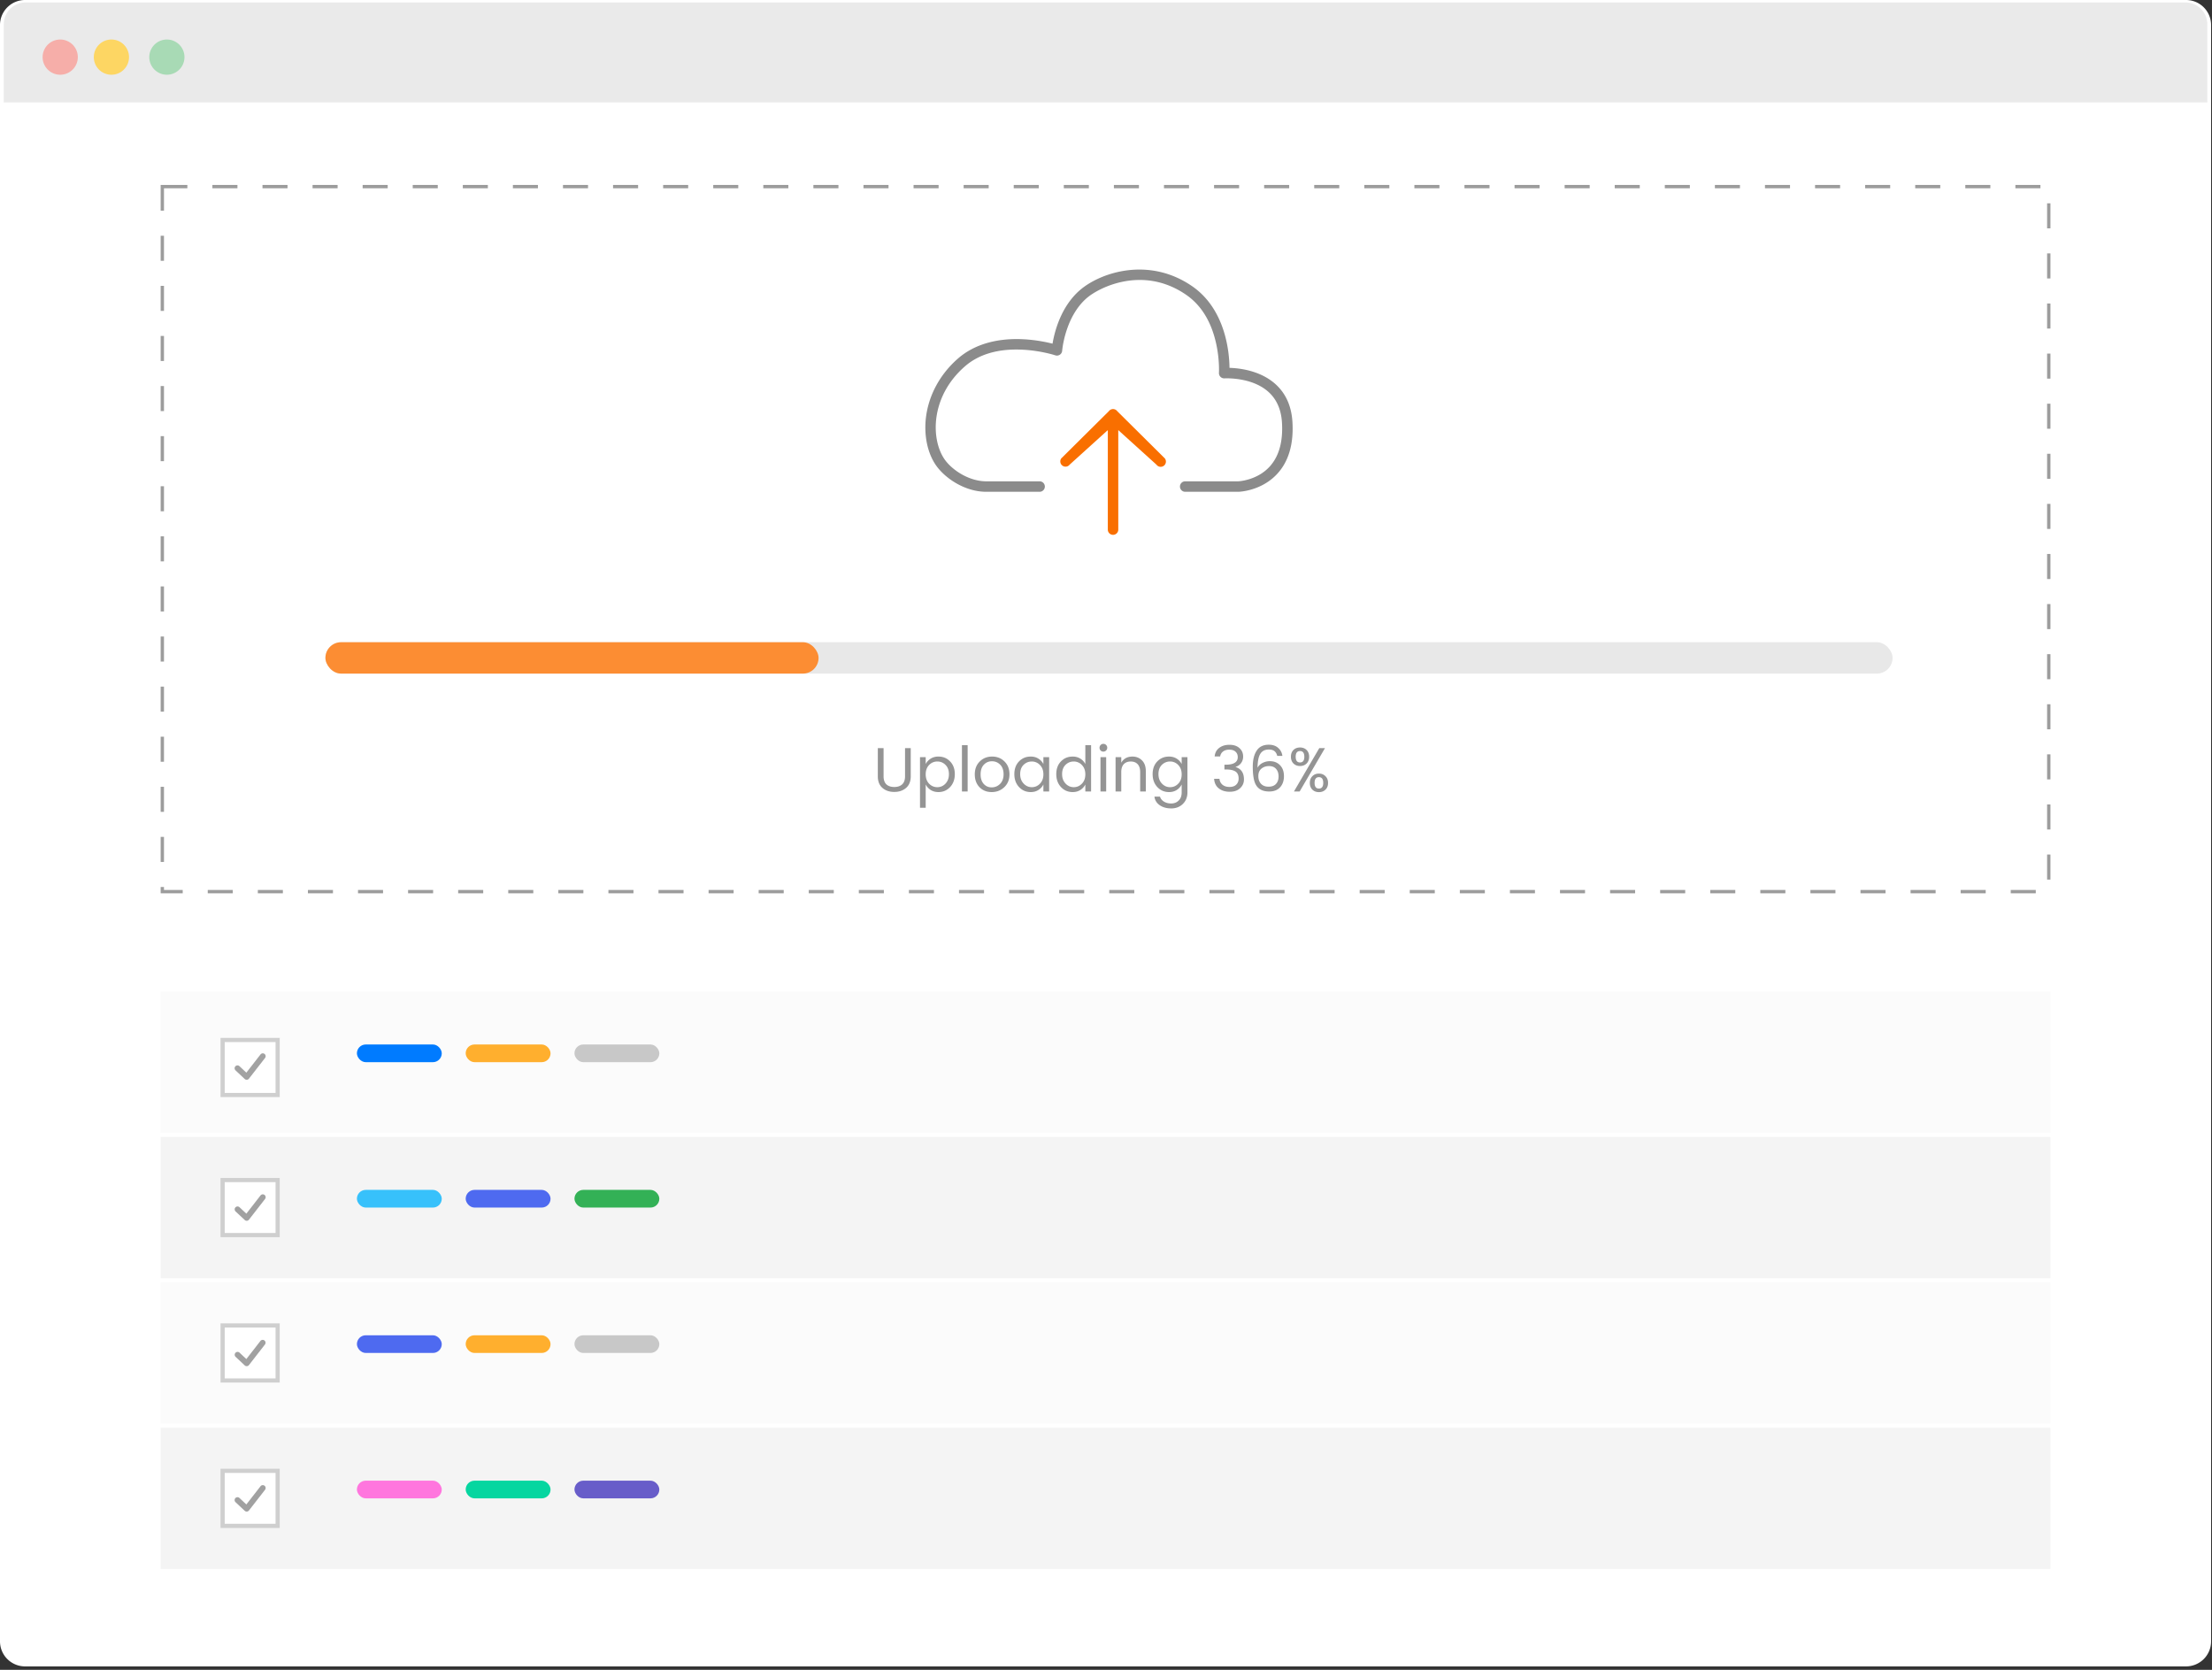 <svg xmlns="http://www.w3.org/2000/svg" width="530" height="400" fill="none"><rect width="100%" height="100%" fill="#333333" stroke="none"/><path fill="#fff" d="M6 0h517.782a6 6 0 0 1 6 6v387.179a6 6 0 0 1-6 6H6a6 6 0 0 1-6-6V6a6 6 0 0 1 6-6Z"/><path d="M6.139.59a5.24 5.24 0 0 0-5.24 5.238v18.71h527.984V5.827A5.238 5.238 0 0 0 523.645.59H6.139z" style="stroke:none;fill:#eaeaea;fill-opacity:1"/><path fill="#A8DAB5" d="M39.985 17.901a4.216 4.216 0 1 0 0-8.432 4.216 4.216 0 0 0 0 8.432Z"/><path fill="#F6AEA9" d="M14.429 17.902a4.217 4.217 0 1 0 0-8.434 4.217 4.217 0 0 0 0 8.434Z"/><path fill="#FDD663" d="M26.696 17.902a4.217 4.217 0 1 0 0-8.434 4.217 4.217 0 0 0 0 8.434Z"/><g aria-label="user" style="font-size:18.667px;line-height:1.25;font-family:Optima-Medium;-inkscape-font-specification:Optima-Medium;text-align:center;letter-spacing:0;word-spacing:0;text-anchor:middle;fill:#4e6af0;fill-opacity:1" transform="translate(305.99 -320.384)"><path stroke="#9c9c9c" stroke-dasharray="6, 6" stroke-width=".8" d="M-267.099 365.086h452v168.887h-452z" style="fill:#fff"/><rect width="375.492" height="7.518" x="-228.019" y="474.226" fill="#e8e8e8" rx="3.759"/><rect width="118.159" height="7.518" x="-228.019" y="474.226" fill="#fc8d33" rx="3.759"/><path fill="#949494" d="M-95.663 506.34v-6.75h1.38v6.75c0 .86.225 1.505.675 1.935.46.42 1.09.63 1.89.63.8 0 1.43-.21 1.89-.63.46-.43.69-1.075.69-1.935v-6.75h1.365v6.75c0 1.22-.375 2.15-1.125 2.79-.74.64-1.685.96-2.835.96-1.14 0-2.08-.32-2.82-.96-.74-.64-1.11-1.57-1.11-2.79zm14.248 2.61c.77 0 1.425-.285 1.965-.855.55-.58.825-1.335.825-2.265 0-.94-.275-1.68-.825-2.22a2.676 2.676 0 0 0-1.965-.81c-.76 0-1.415.28-1.965.84-.54.56-.81 1.305-.81 2.235 0 .92.27 1.665.81 2.235.55.56 1.205.84 1.965.84zm.27-7.335c1.13 0 2.065.39 2.805 1.17.75.77 1.125 1.785 1.125 3.045 0 1.25-.375 2.28-1.125 3.09-.75.8-1.685 1.2-2.805 1.2-.7 0-1.315-.165-1.845-.495-.52-.34-.92-.78-1.2-1.32v5.58h-1.365V501.75h1.365v1.65c.28-.53.68-.96 1.2-1.29.53-.33 1.145-.495 1.845-.495zm5.639 8.37v-11.1h1.365v11.1zm7.128-.99c.77 0 1.435-.275 1.995-.825.57-.56.855-1.33.855-2.31s-.27-1.745-.81-2.295c-.54-.55-1.2-.825-1.98-.825-.77 0-1.415.275-1.935.825-.52.55-.78 1.32-.78 2.31 0 .98.25 1.745.75 2.295.5.55 1.135.825 1.905.825zm-2.925-.045c-.75-.78-1.125-1.805-1.125-3.075 0-1.27.395-2.295 1.185-3.075.79-.79 1.78-1.185 2.97-1.185 1.19 0 2.18.395 2.97 1.185.79.78 1.185 1.805 1.185 3.075 0 1.26-.415 2.285-1.245 3.075-.82.78-1.825 1.17-3.015 1.17-1.19 0-2.165-.39-2.925-1.17zm14.488-.84c.55-.56.825-1.305.825-2.235 0-.93-.275-1.675-.825-2.235a2.628 2.628 0 0 0-1.965-.84c-.76 0-1.415.27-1.965.81-.54.54-.81 1.275-.81 2.205 0 .93.275 1.685.825 2.265.55.58 1.205.87 1.965.87s1.41-.28 1.95-.84zm-2.205 2.01c-1.12 0-2.055-.4-2.805-1.2-.75-.81-1.125-1.84-1.125-3.09 0-1.26.37-2.275 1.11-3.045.75-.78 1.69-1.17 2.82-1.17.7 0 1.31.165 1.83.495.53.33.93.76 1.2 1.29v-1.65h1.38v8.235h-1.38v-1.68c-.27.54-.67.98-1.2 1.32-.52.33-1.13.495-1.83.495zm12.253-2.01c.55-.56.825-1.305.825-2.235 0-.93-.275-1.675-.825-2.235a2.628 2.628 0 0 0-1.965-.84c-.76 0-1.415.27-1.965.81-.54.54-.81 1.275-.81 2.205 0 .93.275 1.685.825 2.265.55.58 1.205.87 1.965.87s1.41-.28 1.95-.84zm-2.205 2.01c-1.12 0-2.055-.4-2.805-1.2-.75-.81-1.125-1.84-1.125-3.09 0-1.26.37-2.275 1.11-3.045.75-.78 1.69-1.17 2.82-1.17.7 0 1.31.165 1.83.495.53.33.93.76 1.2 1.29v-4.515h1.38v11.1h-1.38v-1.68c-.27.54-.67.98-1.2 1.32-.52.33-1.13.495-1.83.495zm8.009-9.96c-.18.18-.4.27-.66.27s-.48-.09-.66-.27a.925.925 0 0 1-.255-.66c0-.26.09-.48.27-.66a.88.88 0 0 1 .645-.27c.26 0 .48.09.66.27.18.18.27.4.27.66s-.09.48-.27.66zm-1.35 9.825v-8.235h1.365v8.235zm4.983-8.235v1.335c.56-.98 1.455-1.47 2.685-1.47.91 0 1.67.305 2.28.915.61.6.915 1.46.915 2.58v4.875h-1.35v-4.65c0-.83-.2-1.46-.6-1.89-.4-.43-.955-.645-1.665-.645-.7 0-1.255.215-1.665.645-.4.43-.6 1.06-.6 1.89v4.65h-1.365v-8.235zm11.444 8.37c-1.12 0-2.055-.4-2.805-1.2-.75-.81-1.125-1.84-1.125-3.09 0-1.26.37-2.275 1.11-3.045.75-.78 1.69-1.17 2.82-1.17.7 0 1.31.165 1.83.495.53.33.93.76 1.2 1.29v-1.65h1.38v8.445c0 1.13-.365 2.05-1.095 2.76-.73.72-1.655 1.08-2.775 1.08-1.12 0-2.05-.26-2.79-.78-.73-.52-1.145-1.2-1.245-2.04h1.335c.13.47.435.86.915 1.17.48.31 1.075.465 1.785.465s1.3-.235 1.77-.705c.48-.46.72-1.11.72-1.95v-1.89c-.27.54-.67.98-1.2 1.32-.52.33-1.13.495-1.83.495zm2.205-2.01c.55-.56.825-1.305.825-2.235 0-.93-.275-1.675-.825-2.235a2.628 2.628 0 0 0-1.965-.84c-.76 0-1.415.27-1.965.81-.54.54-.81 1.275-.81 2.205 0 .93.275 1.685.825 2.265.55.58 1.205.87 1.965.87s1.41-.28 1.95-.84zm8.726-6.525c.08-.87.44-1.55 1.08-2.04.65-.5 1.475-.75 2.475-.75 1.01 0 1.805.265 2.385.795.59.53.885 1.205.885 2.025 0 .59-.165 1.11-.495 1.56-.33.44-.755.74-1.275.9v.075c.61.17 1.09.5 1.44.99.35.49.525 1.145.525 1.965 0 .82-.305 1.515-.915 2.085-.6.57-1.435.855-2.505.855-1.06 0-1.93-.27-2.61-.81-.68-.54-1.055-1.305-1.125-2.295h1.29c.05.57.285 1.04.705 1.41.43.36.995.54 1.695.54.71 0 1.25-.185 1.62-.555.38-.38.57-.865.57-1.455 0-.79-.25-1.35-.75-1.68-.5-.33-1.265-.495-2.295-.495h-.36v-1.14h.375c1.88-.02 2.82-.625 2.82-1.815 0-.55-.18-.985-.54-1.305-.35-.32-.845-.48-1.485-.48-.64 0-1.145.15-1.515.45-.37.29-.595.68-.675 1.17zm15.313 4.8c0-.77-.2-1.375-.6-1.815-.39-.45-.95-.675-1.68-.675-.72 0-1.33.205-1.83.615-.49.4-.735.99-.735 1.77s.215 1.4.645 1.86c.43.46 1.03.69 1.8.69s1.36-.215 1.77-.645c.42-.44.63-1.04.63-1.8zm-2.355-6.45c-.9 0-1.565.33-1.995.99-.43.66-.66 1.78-.69 3.36.27-.49.67-.87 1.2-1.14a3.73 3.73 0 0 1 1.77-.42c1 0 1.81.325 2.43.975.62.64.93 1.51.93 2.61 0 1.09-.305 1.975-.915 2.655-.61.68-1.485 1.02-2.625 1.02-1.82 0-2.985-.77-3.495-2.31-.29-.87-.435-2.095-.435-3.675 0-1.58.31-2.845.93-3.795.62-.95 1.585-1.425 2.895-1.425.96 0 1.72.26 2.28.78.57.51.9 1.145.99 1.905H.043c-.13-.52-.355-.905-.675-1.155-.32-.25-.775-.375-1.365-.375zm13.059 7.98c0-.91-.345-1.365-1.035-1.365s-1.035.455-1.035 1.365c0 .91.345 1.365 1.035 1.365s1.035-.455 1.035-1.365zm-1.035 2.22c-.64 0-1.165-.2-1.575-.6-.4-.4-.6-.935-.6-1.605 0-.68.205-1.22.615-1.62.41-.41.93-.615 1.56-.615s1.15.205 1.56.615c.42.4.63.94.63 1.62 0 .67-.205 1.205-.615 1.605-.41.4-.935.6-1.575.6zm-5.985-.15 6.075-10.395h1.365l-6.075 10.395zm2.49-8.325c0-.91-.345-1.365-1.035-1.365s-1.035.455-1.035 1.365c0 .91.345 1.365 1.035 1.365s1.035-.455 1.035-1.365zm-1.035 2.22c-.63 0-1.15-.2-1.56-.6-.41-.41-.615-.95-.615-1.62 0-.68.2-1.22.6-1.62.41-.4.935-.6 1.575-.6.64 0 1.165.2 1.575.6.41.4.615.94.615 1.62 0 .67-.205 1.21-.615 1.62-.41.4-.935.6-1.575.6z"/><path fill="#8b8b8b" d="M-9.282 438.19h-12.734a1.253 1.253 0 1 1 0-2.508h12.712c.236-.011 4.552-.26 7.537-3.536 2.23-2.448 3.219-6 2.94-10.557-.192-3.137-1.305-5.623-3.31-7.391-4.023-3.548-10.392-3.182-10.456-3.178a1.258 1.258 0 0 1-1.334-1.331c.002-.031.186-3.29-.724-7.237-1.192-5.17-3.603-9.03-7.166-11.471-10.386-7.119-20.893-1.685-23.755.779-5.263 4.533-5.915 12.562-5.921 12.643a1.254 1.254 0 0 1-1.65 1.097c-.032-.011-3.477-1.141-7.892-1.351-5.78-.273-10.408 1.072-13.765 4-8.438 7.362-8.174 17.764-4.74 22.444 1.858 2.529 5.84 5.089 9.862 5.089h12.816a1.255 1.255 0 0 1 0 2.509l-12.815-.001c-5.082 0-9.722-3.168-11.884-6.113-2.223-3.028-3.162-7.562-2.511-12.128.739-5.184 3.446-10.046 7.624-13.69 3.82-3.333 9.218-4.927 15.6-4.612 3.002.149 5.545.678 7.048 1.06.467-2.806 1.974-8.872 6.59-12.848 4.83-4.16 16.38-8.096 26.812-.948 8.086 5.542 8.958 15.889 8.999 19.593 2.36.069 7.29.62 10.908 3.8 2.53 2.226 3.933 5.298 4.168 9.132.323 5.277-.893 9.458-3.616 12.428-3.791 4.137-9.087 4.32-9.31 4.326h-.032z"/><path fill="#f96f00" d="m-26.895 430.188-11.4-11.306a1.252 1.252 0 0 0-2.012 0l-11.4 11.306a1.254 1.254 0 0 0 2.01 1.499l9.142-8.272v23.833a1.254 1.254 0 1 0 2.508 0v-23.833l9.14 8.27a1.254 1.254 0 1 0 2.011-1.498z"/><path fill="#f9f9f9" fill-opacity=".75" d="M-267.499 557.907h452.8v33.83h-452.8z"/><path fill="#f4f4f4" d="M-267.499 592.737h452.8v33.83h-452.8z"/><path fill="#f9f9f9" fill-opacity=".75" d="M-267.499 627.566h452.8v33.83h-452.8z"/><path fill="#f4f4f4" d="M-267.499 662.396h452.8v33.83h-452.8z"/><path fill="#fff" stroke="#cfcfcf" d="M-252.647 569.509h13.181v13.181h-13.181zM-252.647 603.061h13.181v13.181h-13.181zM-252.647 637.891h13.181v13.181h-13.181zM-252.647 672.72h13.181v13.181h-13.181z"/><path fill="#a2a2a2" d="M-248.615 575.783a.688.688 0 1 0-.942 1.005l2.203 2.066a.689.689 0 0 0 1.015-.08l3.856-4.958a.688.688 0 1 0-1.087-.845l-3.393 4.36z"/><path fill="#a1a1a1" d="M-248.615 609.562a.689.689 0 0 0-.942 1.005l2.203 2.065a.689.689 0 0 0 1.015-.08l3.856-4.957a.688.688 0 1 0-1.087-.845l-3.393 4.36zM-248.615 644.392a.689.689 0 0 0-.942 1.004l2.203 2.066a.689.689 0 0 0 1.015-.08l3.856-4.957a.69.69 0 0 0-1.087-.846l-3.393 4.362zM-248.615 679.22a.688.688 0 1 0-.942 1.006l2.203 2.066a.689.689 0 0 0 1.015-.08l3.856-4.958a.688.688 0 1 0-1.087-.845l-3.393 4.36z"/><rect width="20.333" height="4.236" x="-220.475" y="570.587" fill="#007bff" rx="2.118"/><rect width="20.333" height="4.236" x="-194.411" y="570.587" fill="#ffaf2e" rx="2.118"/><rect width="20.333" height="4.236" x="-168.347" y="570.587" fill="#c8c8c8" rx="2.118"/><rect width="20.333" height="4.236" x="-220.475" y="640.246" rx="2.118"/><rect width="20.333" height="4.236" x="-194.411" y="640.246" fill="#ffaf2e" rx="2.118"/><rect width="20.333" height="4.236" x="-168.347" y="640.246" fill="#c8c8c8" rx="2.118"/><rect width="20.333" height="4.236" x="-220.475" y="675.074" fill="#ef4c2b" rx="2.118" style="fill:#ff76de;fill-opacity:1"/><rect width="20.333" height="4.236" x="-194.411" y="675.074" fill="#06d6a0" rx="2.118"/><rect width="20.333" height="4.236" x="-168.347" y="675.074" fill="#685dc9" rx="2.118"/><rect width="20.333" height="4.236" x="-220.475" y="605.416" fill="#37c1fb" rx="2.118"/><rect width="20.333" height="4.236" x="-194.411" y="605.416" rx="2.118"/><rect width="20.333" height="4.236" x="-168.347" y="605.416" fill="#33b156" rx="2.118"/></g></svg>